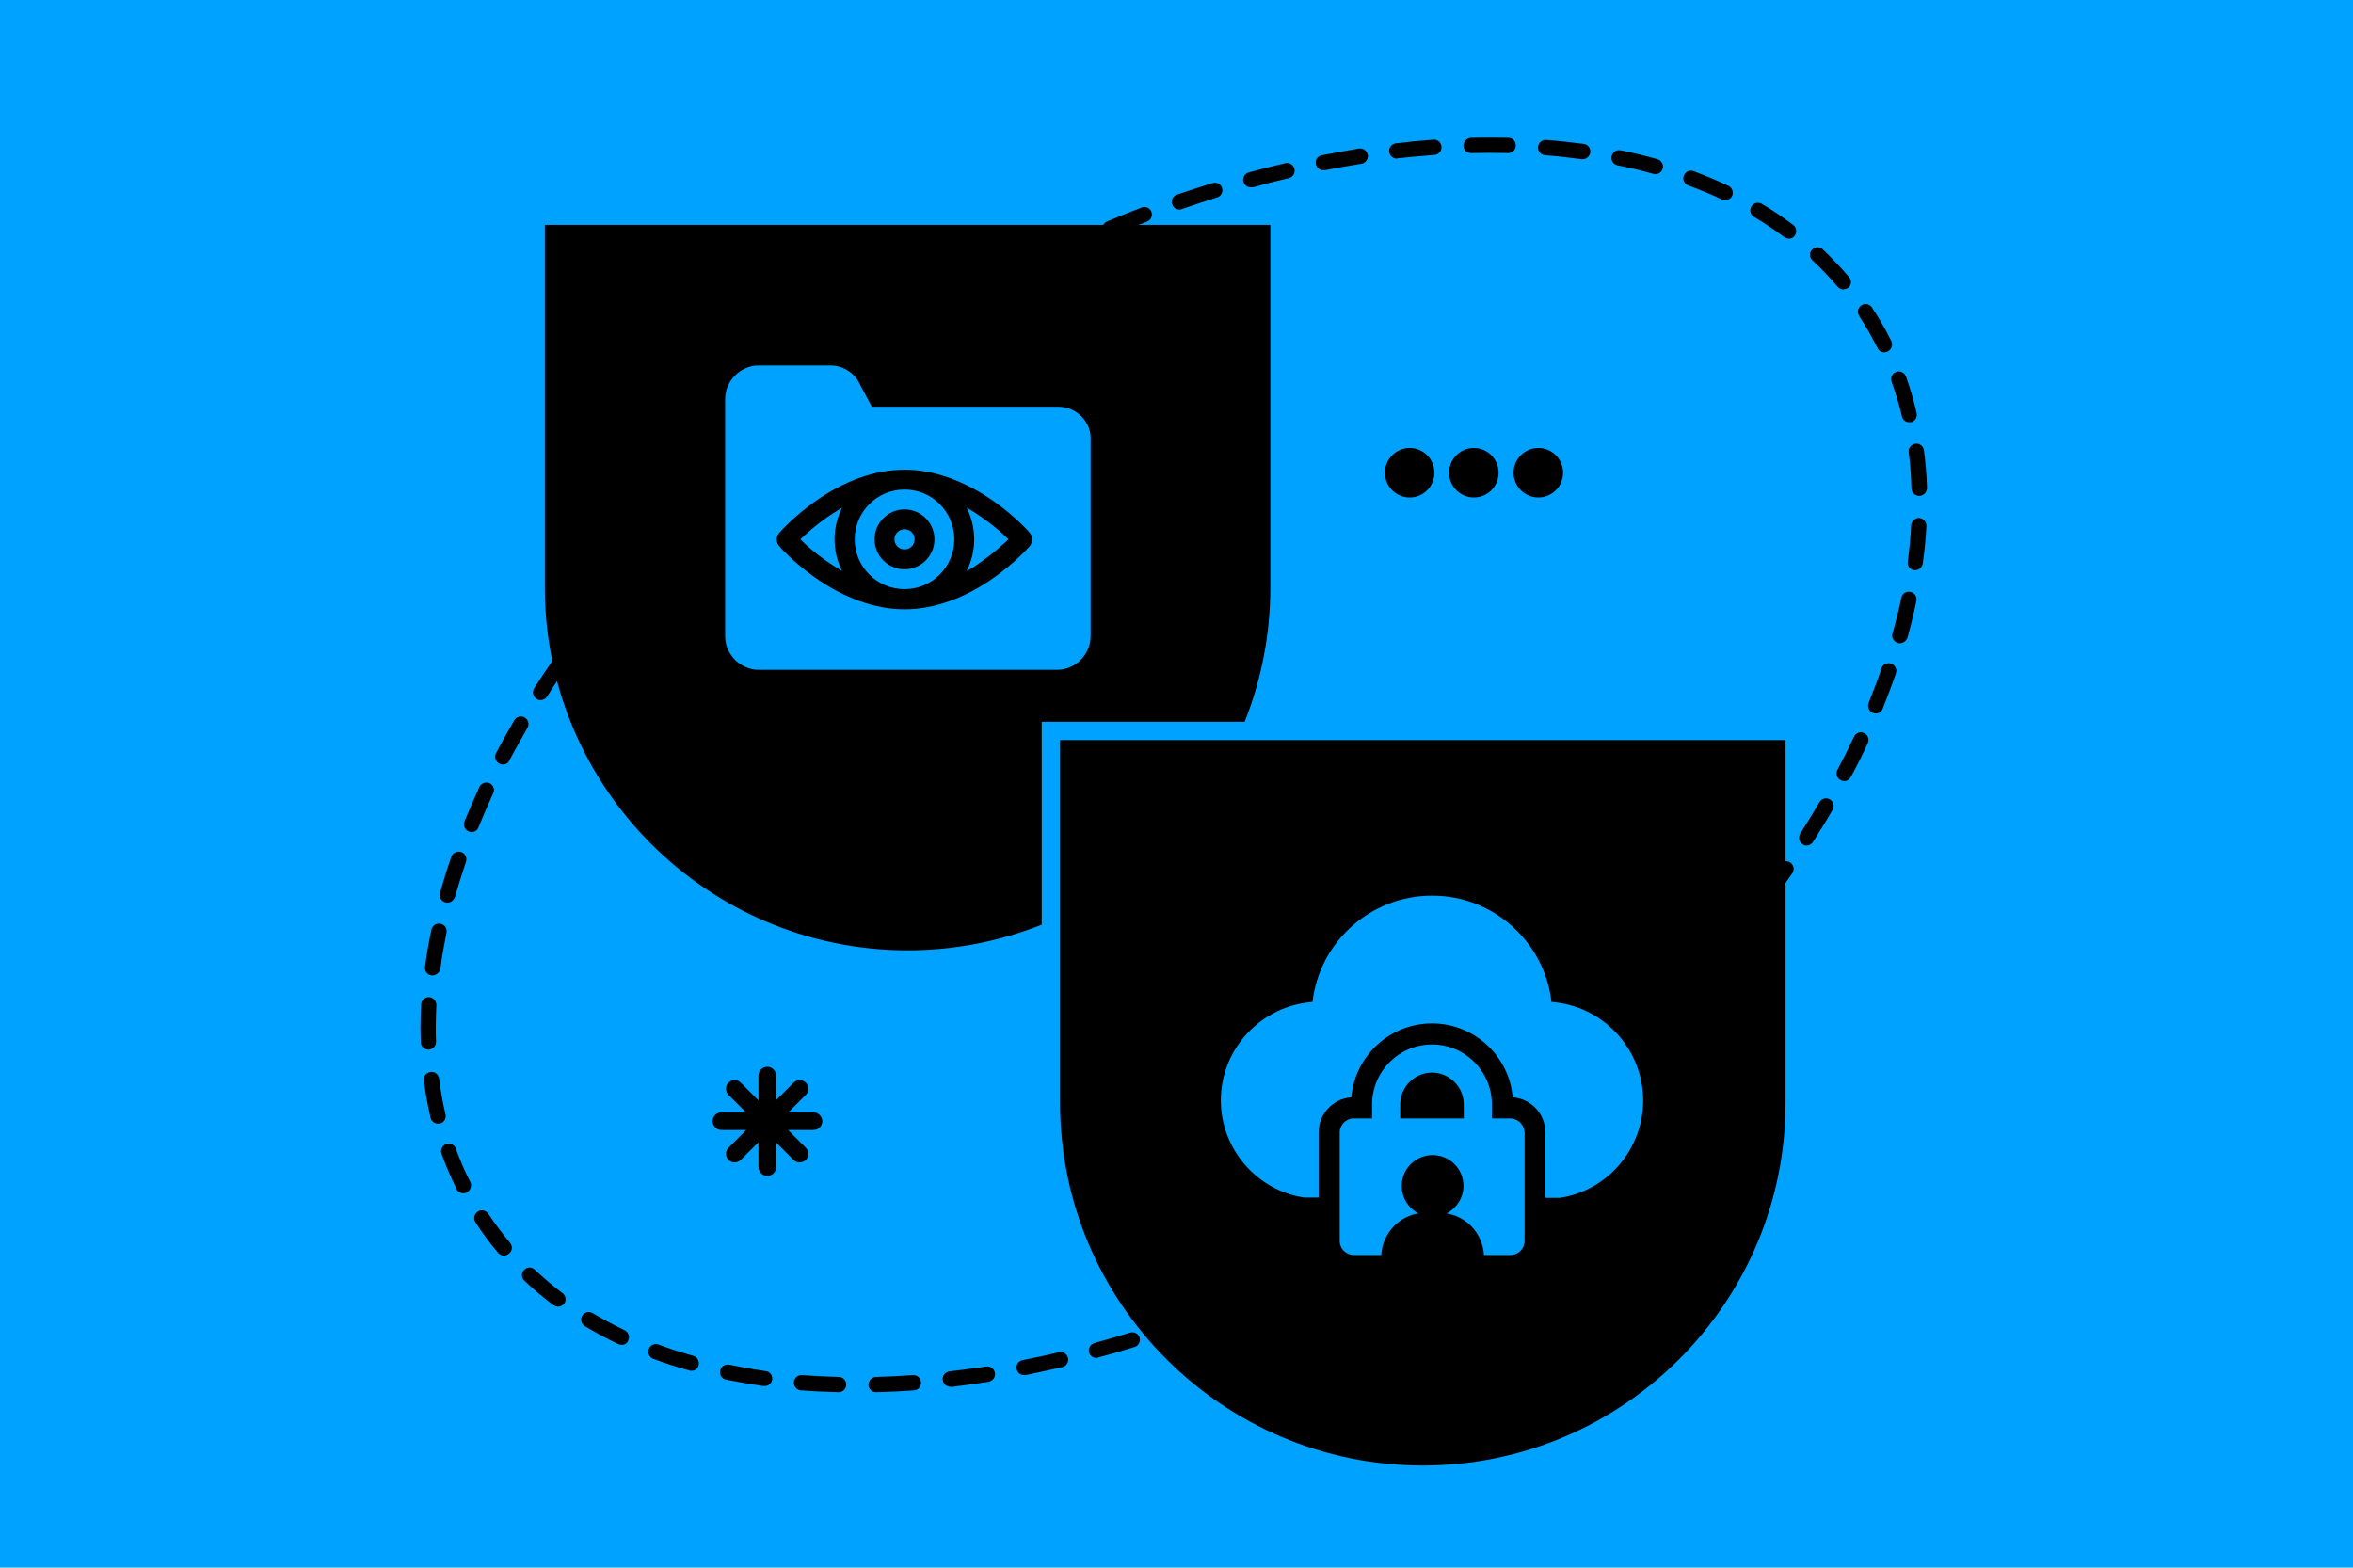 <?xml version="1.0" encoding="utf-8"?>
<!-- Generator: Adobe Illustrator 27.9.6, SVG Export Plug-In . SVG Version: 9.03 Build 54986)  -->
<!DOCTYPE svg PUBLIC "-//W3C//DTD SVG 1.1//EN" "http://www.w3.org/Graphics/SVG/1.1/DTD/svg11.dtd">
<svg version="1.1" id="Layer_1" xmlns:x="http://ns.adobe.com/Extensibility/1.0/" xmlns:i="http://ns.adobe.com/AdobeIllustrator/10.0/" xmlns:graph="http://ns.adobe.com/Graphs/1.0/"
	 xmlns="http://www.w3.org/2000/svg" xmlns:xlink="http://www.w3.org/1999/xlink" x="0px" y="0px" width="770px" height="513px"
	 viewBox="0 0 770 513" style="enable-background:new 0 0 770 513;" xml:space="preserve">
<style type="text/css">
	.st0{fill:#00A2FF;}
</style>
<rect class="st0" width="770" height="513"/>
<g>
	<path d="M274.5,455.6C274.4,455.6,274.4,455.6,274.5,455.6c-4.2-0.1-8.4-0.3-12.4-0.6c-1.4-0.1-2.4-1.3-2.3-2.7
		c0.1-1.4,1.3-2.4,2.7-2.3c3.9,0.3,8,0.5,12,0.6c1.4,0,2.5,1.2,2.4,2.6C276.9,454.5,275.8,455.6,274.5,455.6z M286.7,455.6
		c-1.4,0-2.5-1.1-2.5-2.4c0-1.4,1.1-2.5,2.4-2.6c4-0.1,8-0.3,12.1-0.6c1.4-0.1,2.6,0.9,2.7,2.3s-0.9,2.6-2.3,2.7
		C294.9,455.3,290.8,455.5,286.7,455.6C286.7,455.6,286.7,455.6,286.7,455.6z M311,453.8c-1.3,0-2.3-0.9-2.5-2.2
		c-0.2-1.4,0.8-2.6,2.2-2.8c3.9-0.5,8-1,12-1.6c1.4-0.2,2.6,0.7,2.9,2.1c0.2,1.4-0.7,2.6-2.1,2.9c-4.1,0.6-8.2,1.2-12.2,1.7
		C311.2,453.8,311.1,453.8,311,453.8z M250.2,453.6c-0.1,0-0.2,0-0.4,0c-4.1-0.6-8.2-1.3-12.2-2.1c-1.4-0.3-2.2-1.6-1.9-3
		c0.3-1.4,1.6-2.2,3-1.9c3.9,0.8,7.8,1.5,11.9,2.1c1.4,0.2,2.3,1.5,2.1,2.8C252.5,452.7,251.4,453.6,250.2,453.6z M335.1,450
		c-1.2,0-2.2-0.8-2.4-2c-0.3-1.4,0.6-2.7,2-2.9c3.9-0.8,7.9-1.6,11.8-2.6c1.3-0.3,2.7,0.5,3,1.9c0.3,1.3-0.5,2.7-1.9,3
		c-4,0.9-8,1.8-12,2.6C335.4,450,335.2,450,335.1,450z M226.3,448.6c-0.2,0-0.5,0-0.7-0.1c-4-1.1-8-2.4-11.8-3.8
		c-1.3-0.5-2-1.9-1.5-3.2c0.5-1.3,1.9-2,3.2-1.5c3.7,1.4,7.5,2.6,11.4,3.7c1.3,0.4,2.1,1.8,1.7,3.1
		C228.4,447.9,227.4,448.6,226.3,448.6z M358.8,444.4c-1.1,0-2.1-0.7-2.4-1.8c-0.4-1.3,0.4-2.7,1.8-3.1c3.9-1.1,7.8-2.2,11.6-3.4
		c1.3-0.4,2.7,0.3,3.1,1.6c0.4,1.3-0.3,2.7-1.6,3.1c-3.9,1.2-7.9,2.4-11.8,3.4C359.2,444.4,359,444.4,358.8,444.4z M203.5,440.1
		c-0.4,0-0.7-0.1-1.1-0.2c-3.8-1.8-7.5-3.8-11-5.9c-1.2-0.7-1.6-2.2-0.9-3.4c0.7-1.2,2.2-1.6,3.4-0.9c3.4,2,6.9,3.9,10.5,5.6
		c1.2,0.6,1.8,2.1,1.2,3.3C205.3,439.6,204.4,440.1,203.5,440.1z M382.1,437.2c-1,0-2-0.6-2.4-1.7c-0.5-1.3,0.2-2.7,1.5-3.2
		c3.8-1.3,7.6-2.7,11.4-4.1c1.3-0.5,2.7,0.2,3.2,1.4c0.5,1.3-0.2,2.7-1.4,3.2c-3.8,1.5-7.7,2.9-11.5,4.2
		C382.6,437.1,382.3,437.2,382.1,437.2z M404.9,428.5c-1,0-1.9-0.6-2.3-1.5c-0.5-1.3,0.1-2.7,1.3-3.3c3.7-1.6,7.5-3.2,11.1-4.8
		c1.3-0.6,2.7,0,3.3,1.2c0.6,1.3,0,2.7-1.2,3.3c-3.7,1.7-7.5,3.3-11.2,4.9C405.5,428.4,405.2,428.5,404.9,428.5z M182.6,427.6
		c-0.5,0-1-0.2-1.5-0.5c-3.3-2.5-6.6-5.2-9.5-8c-1-0.9-1.1-2.5-0.1-3.5c0.9-1,2.5-1.1,3.5-0.1c2.9,2.7,5.9,5.3,9.1,7.7
		c1.1,0.8,1.3,2.4,0.5,3.5C184.1,427.2,183.4,427.6,182.6,427.6z M427.1,418.4c-0.9,0-1.8-0.5-2.2-1.4c-0.6-1.2-0.1-2.7,1.1-3.3
		c3.6-1.8,7.2-3.6,10.8-5.5c1.2-0.6,2.7-0.2,3.4,1.1c0.6,1.2,0.2,2.7-1.1,3.4c-3.6,1.9-7.3,3.8-10.9,5.5
		C427.8,418.3,427.4,418.4,427.1,418.4z M164.9,410.9c-0.7,0-1.4-0.3-1.9-0.9c-2.7-3.2-5.2-6.5-7.4-10c-0.8-1.2-0.4-2.7,0.7-3.5
		c1.2-0.8,2.7-0.4,3.5,0.7c2.2,3.3,4.6,6.5,7.1,9.5c0.9,1.1,0.8,2.6-0.3,3.5C166.1,410.7,165.5,410.9,164.9,410.9z M448.7,407.1
		c-0.9,0-1.7-0.5-2.2-1.3c-0.7-1.2-0.2-2.7,1-3.4c3.5-2,7-4,10.5-6.1c1.2-0.7,2.7-0.3,3.4,0.9c0.7,1.2,0.3,2.7-0.9,3.4
		c-3.5,2.1-7.1,4.2-10.6,6.1C449.5,407,449.1,407.1,448.7,407.1z M469.6,394.6c-0.8,0-1.6-0.4-2.1-1.2c-0.7-1.2-0.4-2.7,0.8-3.5
		c1.7-1.1,3.4-2.2,5.1-3.3c1.7-1.1,3.4-2.2,5.1-3.4c1.1-0.8,2.7-0.5,3.5,0.7c0.8,1.1,0.5,2.7-0.7,3.5c-1.7,1.1-3.4,2.3-5.2,3.4
		c-1.7,1.1-3.4,2.2-5.1,3.3C470.5,394.5,470,394.6,469.6,394.6z M151.6,390.5c-0.9,0-1.8-0.5-2.2-1.4c-1.8-3.7-3.5-7.6-4.9-11.5
		c-0.5-1.3,0.2-2.7,1.5-3.2c1.3-0.5,2.7,0.2,3.2,1.5c1.3,3.7,2.9,7.4,4.7,10.9c0.6,1.2,0.1,2.7-1.1,3.4
		C152.4,390.5,152,390.5,151.6,390.5z M489.8,381c-0.8,0-1.5-0.4-2-1c-0.8-1.1-0.5-2.7,0.6-3.5c3.3-2.4,6.6-4.8,9.8-7.2
		c1.1-0.8,2.7-0.6,3.5,0.5c0.8,1.1,0.6,2.7-0.5,3.5c-3.2,2.4-6.5,4.9-9.9,7.3C490.8,380.8,490.3,381,489.8,381z M143.3,367.7
		c-1.1,0-2.2-0.8-2.4-1.9c-0.9-4-1.7-8.1-2.2-12.2c-0.2-1.4,0.8-2.6,2.2-2.8c1.4-0.2,2.6,0.8,2.8,2.2c0.5,4,1.2,7.9,2.1,11.7
		c0.3,1.3-0.5,2.7-1.9,3C143.7,367.6,143.5,367.7,143.3,367.7z M509.3,366.2c-0.7,0-1.5-0.3-2-0.9c-0.9-1.1-0.7-2.7,0.4-3.5
		c3.2-2.5,6.3-5.1,9.3-7.7c1.1-0.9,2.6-0.8,3.5,0.3c0.9,1.1,0.8,2.6-0.3,3.5c-3.1,2.6-6.3,5.3-9.5,7.8
		C510.4,366.1,509.8,366.2,509.3,366.2z M527.8,350.5c-0.7,0-1.4-0.3-1.9-0.8c-0.9-1-0.8-2.6,0.2-3.5c3-2.7,6-5.5,8.9-8.2
		c1-1,2.6-0.9,3.5,0.1c1,1,0.9,2.6-0.1,3.5c-2.9,2.8-6,5.6-9,8.3C529,350.2,528.4,350.5,527.8,350.5z M140.2,343.5
		c-1.3,0-2.5-1.1-2.5-2.4c0-1.5-0.1-3-0.1-4.5c0-2.6,0.1-5.2,0.2-7.9c0.1-1.4,1.3-2.4,2.6-2.4c1.4,0.1,2.4,1.3,2.4,2.6
		c-0.1,2.5-0.2,5.1-0.2,7.6c0,1.5,0,2.9,0.1,4.4C142.7,342.3,141.6,343.5,140.2,343.5C140.2,343.5,140.2,343.5,140.2,343.5z
		 M545.5,333.6c-0.6,0-1.3-0.2-1.8-0.7c-1-1-1-2.6,0-3.5c2.8-2.9,5.6-5.8,8.4-8.8c0.9-1,2.5-1.1,3.5-0.1c1,0.9,1.1,2.5,0.1,3.5
		c-2.8,3-5.6,6-8.5,8.9C546.7,333.3,546.1,333.6,545.5,333.6z M141.5,319.2c-0.1,0-0.2,0-0.3,0c-1.4-0.2-2.3-1.4-2.1-2.8
		c0.5-4,1.2-8.1,2.1-12.2c0.3-1.4,1.6-2.2,3-1.9c1.4,0.3,2.2,1.6,1.9,3c-0.8,4-1.5,7.9-2,11.8C143.8,318.3,142.7,319.2,141.5,319.2z
		 M562,315.7c-0.6,0-1.2-0.2-1.6-0.6c-1-0.9-1.2-2.5-0.3-3.5c2.6-3.1,5.3-6.2,7.8-9.3c0.9-1.1,2.4-1.2,3.5-0.4
		c1.1,0.9,1.2,2.4,0.4,3.5c-2.5,3.1-5.2,6.3-7.9,9.4C563.4,315.4,562.7,315.7,562,315.7z M577.3,296.7c-0.5,0-1-0.2-1.5-0.5
		c-1.1-0.8-1.3-2.4-0.5-3.5c2.4-3.3,4.8-6.6,7.1-9.8c0.8-1.1,2.3-1.4,3.5-0.6c1.1,0.8,1.4,2.3,0.6,3.5c-2.3,3.3-4.7,6.7-7.2,10
		C578.8,296.4,578.1,296.7,577.3,296.7z M146.4,295.4c-0.2,0-0.4,0-0.7-0.1c-1.3-0.4-2.1-1.7-1.7-3.1c1.1-3.9,2.3-7.9,3.7-11.8
		c0.4-1.3,1.9-2,3.2-1.6c1.3,0.4,2,1.9,1.6,3.2c-1.3,3.8-2.5,7.7-3.6,11.5C148.5,294.6,147.5,295.4,146.4,295.4z M591.2,276.7
		c-0.5,0-0.9-0.1-1.3-0.4c-1.2-0.7-1.5-2.3-0.8-3.5c2.2-3.4,4.3-6.9,6.3-10.3c0.7-1.2,2.2-1.6,3.4-0.9c1.2,0.7,1.6,2.2,0.9,3.4
		c-2,3.5-4.2,7-6.4,10.5C592.8,276.3,592,276.7,591.2,276.7z M154.3,272.3c-0.3,0-0.6-0.1-0.9-0.2c-1.3-0.5-1.9-2-1.4-3.3
		c1.5-3.7,3.2-7.5,4.9-11.3c0.6-1.2,2.1-1.8,3.3-1.2c1.3,0.6,1.8,2.1,1.2,3.3c-1.7,3.7-3.3,7.4-4.8,11.1
		C156.3,271.7,155.3,272.3,154.3,272.3z M603.5,255.6c-0.4,0-0.8-0.1-1.2-0.3c-1.2-0.6-1.7-2.2-1-3.4c1.9-3.6,3.7-7.2,5.4-10.8
		c0.6-1.3,2.1-1.8,3.3-1.2c1.3,0.6,1.8,2.1,1.2,3.3c-1.7,3.7-3.5,7.4-5.5,11C605.2,255.1,604.4,255.6,603.5,255.6z M164.6,250.2
		c-0.4,0-0.8-0.1-1.2-0.3c-1.2-0.6-1.7-2.2-1.1-3.4c1.9-3.6,3.9-7.2,6-10.8c0.7-1.2,2.2-1.6,3.4-0.9c1.2,0.7,1.6,2.2,0.9,3.4
		c-2,3.5-4,7.1-5.9,10.6C166.4,249.7,165.5,250.2,164.6,250.2z M613.8,233.5c-0.3,0-0.6-0.1-0.9-0.2c-1.3-0.5-1.9-2-1.4-3.3
		c1.5-3.8,3-7.6,4.2-11.3c0.4-1.3,1.9-2,3.2-1.5c1.3,0.5,2,1.9,1.5,3.2c-1.3,3.8-2.8,7.7-4.3,11.5
		C615.7,232.9,614.8,233.5,613.8,233.5z M176.9,229.1c-0.5,0-0.9-0.1-1.3-0.4c-1.2-0.7-1.5-2.3-0.8-3.5c2.2-3.4,4.5-6.8,6.8-10.2
		c0.8-1.1,2.3-1.4,3.5-0.6c1.1,0.8,1.4,2.3,0.6,3.5c-2.3,3.3-4.6,6.7-6.7,10.1C178.5,228.7,177.7,229.1,176.9,229.1z M621.7,210.5
		c-0.2,0-0.4,0-0.7-0.1c-1.3-0.4-2.1-1.8-1.7-3.1c1.1-3.9,2.1-7.8,2.9-11.7c0.3-1.4,1.6-2.2,3-1.9c1.4,0.3,2.2,1.6,1.9,3
		c-0.8,4-1.8,8-2.9,12C623.8,209.7,622.8,210.5,621.7,210.5z M190.8,209.1c-0.5,0-1-0.2-1.5-0.5c-1.1-0.8-1.3-2.4-0.5-3.5
		c2.4-3.2,5-6.5,7.5-9.7c0.9-1.1,2.4-1.2,3.5-0.4c1.1,0.9,1.2,2.4,0.4,3.5c-2.5,3.2-5,6.4-7.4,9.6
		C192.3,208.7,191.6,209.1,190.8,209.1z M206.1,190.1c-0.6,0-1.2-0.2-1.6-0.6c-1-0.9-1.2-2.5-0.3-3.5c2.6-3.1,5.4-6.1,8.2-9.2
		c0.9-1,2.5-1.1,3.5-0.1c1,0.9,1.1,2.5,0.1,3.5c-2.7,3-5.5,6-8.1,9C207.5,189.8,206.8,190.1,206.1,190.1z M626.7,186.6
		c-0.1,0-0.2,0-0.3,0c-1.4-0.2-2.3-1.4-2.1-2.8c0.5-4,0.9-8,1.1-11.9c0.1-1.4,1.3-2.4,2.6-2.4c1.4,0.1,2.4,1.3,2.4,2.6
		c-0.2,4-0.6,8.2-1.2,12.3C629,185.7,627.9,186.6,626.7,186.6z M222.6,172.2c-0.6,0-1.3-0.2-1.8-0.7c-1-1-1-2.6,0-3.5
		c2.8-2.9,5.8-5.8,8.7-8.6c1-1,2.6-0.9,3.5,0.1c1,1,0.9,2.6-0.1,3.5c-2.9,2.8-5.8,5.7-8.6,8.5C223.9,171.9,223.3,172.2,222.6,172.2z
		 M628,162.3c-1.3,0-2.5-1.1-2.5-2.4c-0.1-4-0.4-8-0.9-11.9c-0.2-1.4,0.8-2.6,2.2-2.8c1.4-0.2,2.6,0.8,2.8,2.2c0.5,4,0.9,8.2,1,12.4
		C630.5,161.1,629.5,162.2,628,162.3C628,162.3,628,162.3,628,162.3z M240.3,155.3c-0.7,0-1.4-0.3-1.9-0.8c-0.9-1-0.8-2.6,0.2-3.5
		c3-2.7,6.1-5.4,9.2-8.1c1.1-0.9,2.6-0.8,3.5,0.3c0.9,1.1,0.8,2.6-0.3,3.5c-3.1,2.6-6.1,5.3-9.1,8
		C241.4,155.1,240.8,155.3,240.3,155.3z M258.8,139.5c-0.7,0-1.5-0.3-2-0.9c-0.9-1.1-0.7-2.7,0.4-3.5c3.2-2.5,6.4-5.1,9.7-7.5
		c1.1-0.8,2.7-0.6,3.5,0.5c0.8,1.1,0.6,2.7-0.5,3.5c-3.2,2.4-6.4,4.9-9.6,7.5C259.9,139.3,259.4,139.5,258.8,139.5z M624.8,138.2
		c-1.1,0-2.2-0.8-2.4-1.9c-0.9-3.9-2.1-7.7-3.4-11.4c-0.5-1.3,0.2-2.7,1.5-3.2c1.3-0.5,2.7,0.2,3.2,1.5c1.4,3.9,2.6,7.9,3.5,12
		c0.3,1.3-0.5,2.7-1.9,3C625.2,138.1,625,138.2,624.8,138.2z M278.3,124.8c-0.8,0-1.5-0.4-2-1c-0.8-1.1-0.5-2.7,0.6-3.5
		c3.3-2.4,6.7-4.7,10.1-7c1.1-0.8,2.7-0.5,3.5,0.7c0.8,1.1,0.5,2.7-0.7,3.5c-3.4,2.3-6.7,4.6-10,6.9
		C279.3,124.7,278.8,124.8,278.3,124.8z M616.6,115.3c-0.9,0-1.8-0.5-2.2-1.4c-1.8-3.5-3.7-7-5.9-10.3l-0.1-0.2
		c-0.8-1.2-0.4-2.7,0.7-3.5c1.2-0.8,2.7-0.4,3.5,0.7l0.1,0.2c2.3,3.5,4.4,7.1,6.2,10.8c0.6,1.2,0.1,2.7-1.1,3.4
		C617.4,115.2,617,115.3,616.6,115.3z M298.5,111.2c-0.8,0-1.6-0.4-2.1-1.2c-0.7-1.2-0.4-2.7,0.8-3.5c3.4-2.2,7-4.4,10.4-6.4
		c1.2-0.7,2.7-0.3,3.4,0.9c0.7,1.2,0.3,2.7-0.9,3.4c-3.4,2.1-6.9,4.2-10.3,6.4C299.4,111,298.9,111.2,298.5,111.2z M319.4,98.7
		c-0.9,0-1.7-0.5-2.2-1.3c-0.7-1.2-0.2-2.7,1-3.4c3.6-2,7.2-4,10.8-5.9c1.2-0.6,2.7-0.2,3.4,1.1c0.6,1.2,0.2,2.7-1.1,3.4
		c-3.6,1.9-7.1,3.8-10.7,5.8C320.3,98.6,319.8,98.7,319.4,98.7z M603.2,94.7c-0.7,0-1.4-0.3-1.9-0.9c-2.5-3-5.3-5.9-8.2-8.6
		c-1-0.9-1.1-2.5-0.1-3.5c0.9-1,2.5-1.1,3.5-0.1c3,2.9,5.9,5.9,8.6,9.1c0.9,1.1,0.8,2.6-0.3,3.5C604.3,94.5,603.7,94.7,603.2,94.7z
		 M341,87.3c-0.9,0-1.8-0.5-2.2-1.4c-0.6-1.2-0.1-2.7,1.1-3.3c3.7-1.8,7.4-3.6,11.1-5.2c1.3-0.6,2.7,0,3.3,1.2
		c0.6,1.3,0,2.7-1.2,3.3c-3.7,1.7-7.3,3.4-11,5.2C341.8,87.2,341.4,87.3,341,87.3z M585.4,78.1c-0.5,0-1-0.2-1.5-0.5
		c-3.1-2.3-6.5-4.6-9.9-6.6c-1.2-0.7-1.6-2.2-0.9-3.4c0.7-1.2,2.2-1.6,3.4-0.9c3.6,2.1,7.1,4.5,10.3,6.9c1.1,0.8,1.3,2.4,0.5,3.5
		C587,77.7,586.2,78.1,585.4,78.1z M363.2,77.3c-1,0-1.9-0.6-2.3-1.5c-0.5-1.3,0.1-2.7,1.3-3.3c3.8-1.6,7.6-3.1,11.4-4.6
		c1.3-0.5,2.7,0.2,3.2,1.4c0.5,1.3-0.2,2.7-1.4,3.2c-3.7,1.4-7.5,2.9-11.2,4.5C363.9,77.2,363.5,77.3,363.2,77.3z M386,68.6
		c-1,0-2-0.6-2.4-1.7c-0.5-1.3,0.2-2.7,1.5-3.2c3.9-1.3,7.8-2.6,11.7-3.8c1.3-0.4,2.7,0.3,3.1,1.6c0.4,1.3-0.3,2.7-1.6,3.1
		c-3.8,1.2-7.7,2.5-11.5,3.8C386.5,68.5,386.3,68.6,386,68.6z M564.6,65.5c-0.4,0-0.7-0.1-1.1-0.2c-3.5-1.7-7.2-3.2-11-4.6
		c-1.3-0.5-2-1.9-1.5-3.2c0.5-1.3,1.9-2,3.2-1.5c3.9,1.5,7.8,3.1,11.4,4.8c1.2,0.6,1.8,2.1,1.2,3.3C566.4,65,565.5,65.5,564.6,65.5z
		 M409.3,61.3c-1.1,0-2.1-0.7-2.4-1.8c-0.4-1.3,0.4-2.7,1.8-3.1c4-1.1,8-2.1,11.9-3c1.3-0.3,2.7,0.5,3,1.9c0.3,1.3-0.5,2.7-1.9,3
		c-3.9,0.9-7.8,1.9-11.7,3C409.7,61.3,409.5,61.3,409.3,61.3z M541.7,57c-0.2,0-0.5,0-0.7-0.1c-3.8-1.1-7.7-2-11.7-2.8
		c-1.4-0.3-2.2-1.6-1.9-3c0.3-1.4,1.6-2.2,3-1.9c4.1,0.8,8.1,1.8,12,2.9c1.3,0.4,2.1,1.8,1.7,3.1C543.8,56.3,542.8,57,541.7,57z
		 M433,55.7c-1.2,0-2.2-0.8-2.4-2c-0.3-1.4,0.6-2.7,2-2.9c4-0.8,8.1-1.5,12.1-2.2c1.4-0.2,2.6,0.7,2.9,2.1c0.2,1.4-0.7,2.6-2.1,2.9
		c-3.9,0.6-7.9,1.3-11.9,2.1C433.3,55.7,433.2,55.7,433,55.7z M517.9,52.1c-0.1,0-0.2,0-0.3,0c-3.9-0.5-7.9-1-12-1.3
		c-1.4-0.1-2.4-1.3-2.3-2.7c0.1-1.4,1.3-2.4,2.7-2.3c4.1,0.3,8.3,0.8,12.3,1.3c1.4,0.2,2.3,1.5,2.1,2.8
		C520.2,51.2,519.1,52.1,517.9,52.1z M457.1,51.9c-1.3,0-2.3-0.9-2.5-2.2c-0.2-1.4,0.8-2.6,2.2-2.8c4.1-0.5,8.2-0.9,12.2-1.2
		c1.4-0.1,2.6,0.9,2.7,2.3c0.1,1.4-0.9,2.6-2.3,2.7c-4,0.3-8,0.7-12,1.1C457.3,51.9,457.2,51.9,457.1,51.9z M481.4,50.1
		c-1.4,0-2.5-1.1-2.5-2.4c0-1.4,1.1-2.5,2.4-2.6c4.1-0.1,8.3-0.1,12.3,0c1.4,0,2.5,1.2,2.4,2.6c0,1.4-1.2,2.5-2.6,2.4
		C489.6,50,485.5,50,481.4,50.1C481.4,50.1,481.4,50.1,481.4,50.1z"/>
</g>
<path d="M340.9,236.2h66.4c5.4-13.6,8.4-28.4,8.4-43.9V73.6H178.3v118.7c0,65.5,53.3,118.7,118.7,118.7c15.5,0,30.3-3,43.9-8.4
	V236.2z"/>
<path d="M346.9,242.2v118.7c0,65.5,53.3,118.7,118.7,118.7c65.5,0,118.7-53.3,118.7-118.7V242.2H346.9z"/>
<g>
	<path class="st0" d="M296,160.2c-9,0-16.3,7.3-16.3,16.3c0,9,7.3,16.3,16.3,16.3c9,0,16.3-7.3,16.3-16.3
		C312.3,167.5,305,160.2,296,160.2z M296,186.3c-5.4,0-9.8-4.4-9.8-9.8s4.4-9.8,9.8-9.8s9.8,4.4,9.8,9.8S301.4,186.3,296,186.3z"/>
	<path class="st0" d="M270.6,169.3c-3.8,2.7-6.8,5.4-8.7,7.2c1.8,1.8,4.8,4.5,8.7,7.2c1.5,1,3.2,2.1,5,3.2
		c-1.6-3.1-2.5-6.7-2.5-10.4s0.9-7.3,2.5-10.4C273.8,167.2,272.1,168.3,270.6,169.3z"/>
	<circle class="st0" cx="296" cy="176.5" r="3.3"/>
	<path class="st0" d="M346.3,133.1h-61l-4-7.5c-1.5-3.5-5.5-6-9.5-6h-23.5c-6,0-11,5-11,11v77.6c0,6,5,11,11,11h97.6c6,0,11-5,11-11
		v-64C357.3,138.1,352.3,133.1,346.3,133.1z M337,178.7c-0.2,0.2-4.6,5.3-11.7,10.3c-9.6,6.8-19.7,10.4-29.3,10.4
		s-19.6-3.6-29.3-10.4c-7.2-5.1-11.6-10.1-11.7-10.3c-1.1-1.2-1.1-3,0-4.3c0.2-0.2,4.6-5.3,11.7-10.3c9.6-6.8,19.7-10.4,29.3-10.4
		c9.5,0,19.6,3.6,29.3,10.4c7.2,5.1,11.6,10.1,11.7,10.3C338,175.6,338,177.4,337,178.7z"/>
	<path class="st0" d="M316.3,166.1c1.6,3.1,2.5,6.7,2.5,10.4s-0.9,7.3-2.5,10.4c1.9-1,3.5-2.1,5-3.2c3.8-2.7,6.8-5.4,8.7-7.2
		c-1.8-1.8-4.8-4.5-8.7-7.2C319.9,168.3,318.2,167.2,316.3,166.1z"/>
</g>
<g>
	<path class="st0" d="M494.2,366h-6v-4.6c0-10.8-8.8-19.6-19.6-19.6c-10.8,0-19.6,8.8-19.6,19.6v4.6h-6c-2.5,0-4.6,2.1-4.6,4.6v35.5
		c0,2.6,2.1,4.6,4.6,4.6h9c0.2-3.6,1.7-6.9,4.2-9.5c2.2-2.2,5-3.7,8-4.1c-3.3-1.7-5.5-5.1-5.5-9c0-5.6,4.5-10.1,10.1-10.1
		s10.1,4.5,10.1,10.1c0,3.9-2.3,7.3-5.5,9c3,0.5,5.8,1.9,8,4.1c2.5,2.6,4,5.9,4.2,9.5h8.7c2.5,0,4.6-2,4.6-4.6v-35.5
		C498.8,368.1,496.7,366,494.2,366z M478.9,366h-20.7v-4.6c0-5.7,4.7-10.4,10.4-10.4s10.4,4.7,10.4,10.4V366z"/>
	<path class="st0" d="M507.7,327.9c-1-8.8-4.9-16.9-11.3-23.3c-7.5-7.5-17.4-11.5-27.8-11.5c-20.2,0-36.9,15.3-39.1,34.8
		c-16.7,1.2-30,15.2-30,32.2c0,15.9,11.8,29.5,27.3,31.8c0.2,0,0.5,0,0.7,0h4v-21.3c0-6.1,4.7-11.1,10.7-11.5
		c1.2-13.6,12.6-24.2,26.4-24.2c13.8,0,25.3,10.7,26.4,24.2c6,0.4,10.7,5.4,10.7,11.5V392h4c0.2,0,0.5,0,0.7,0
		c15.6-2.3,27.3-16,27.3-31.8C537.7,343.1,524.4,329.1,507.7,327.9z"/>
</g>
<g>
	<circle cx="461.3" cy="154.7" r="8.1"/>
	<circle cx="482.3" cy="154.7" r="8.1"/>
	<circle cx="503.4" cy="154.7" r="8.1"/>
</g>
<path d="M266.1,364H258l5.7-5.7c1.1-1.1,1.1-2.9,0-4c-1.1-1.1-2.9-1.1-4,0l-5.7,5.7v-8c0-1.6-1.3-2.9-2.9-2.9s-2.9,1.3-2.9,2.9v8.1
	l-5.8-5.8c-1.1-1.1-2.9-1.1-4,0c-1.1,1.1-1.1,2.9,0,4l5.7,5.7h-8c-1.6,0-2.9,1.3-2.9,2.9s1.3,2.9,2.9,2.9h8.1l-5.8,5.8
	c-1.1,1.1-1.1,2.9,0,4c0.6,0.6,1.3,0.8,2,0.8s1.5-0.3,2-0.8l5.8-5.8v8.1c0,1.6,1.3,2.9,2.9,2.9s2.9-1.3,2.9-2.9v-8l5.7,5.7
	c0.6,0.6,1.3,0.8,2,0.8s1.5-0.3,2-0.8c1.1-1.1,1.1-2.9,0-4l-5.8-5.8h8.3c1.6,0,2.9-1.3,2.9-2.9S267.7,364,266.1,364z"/>
</svg>
